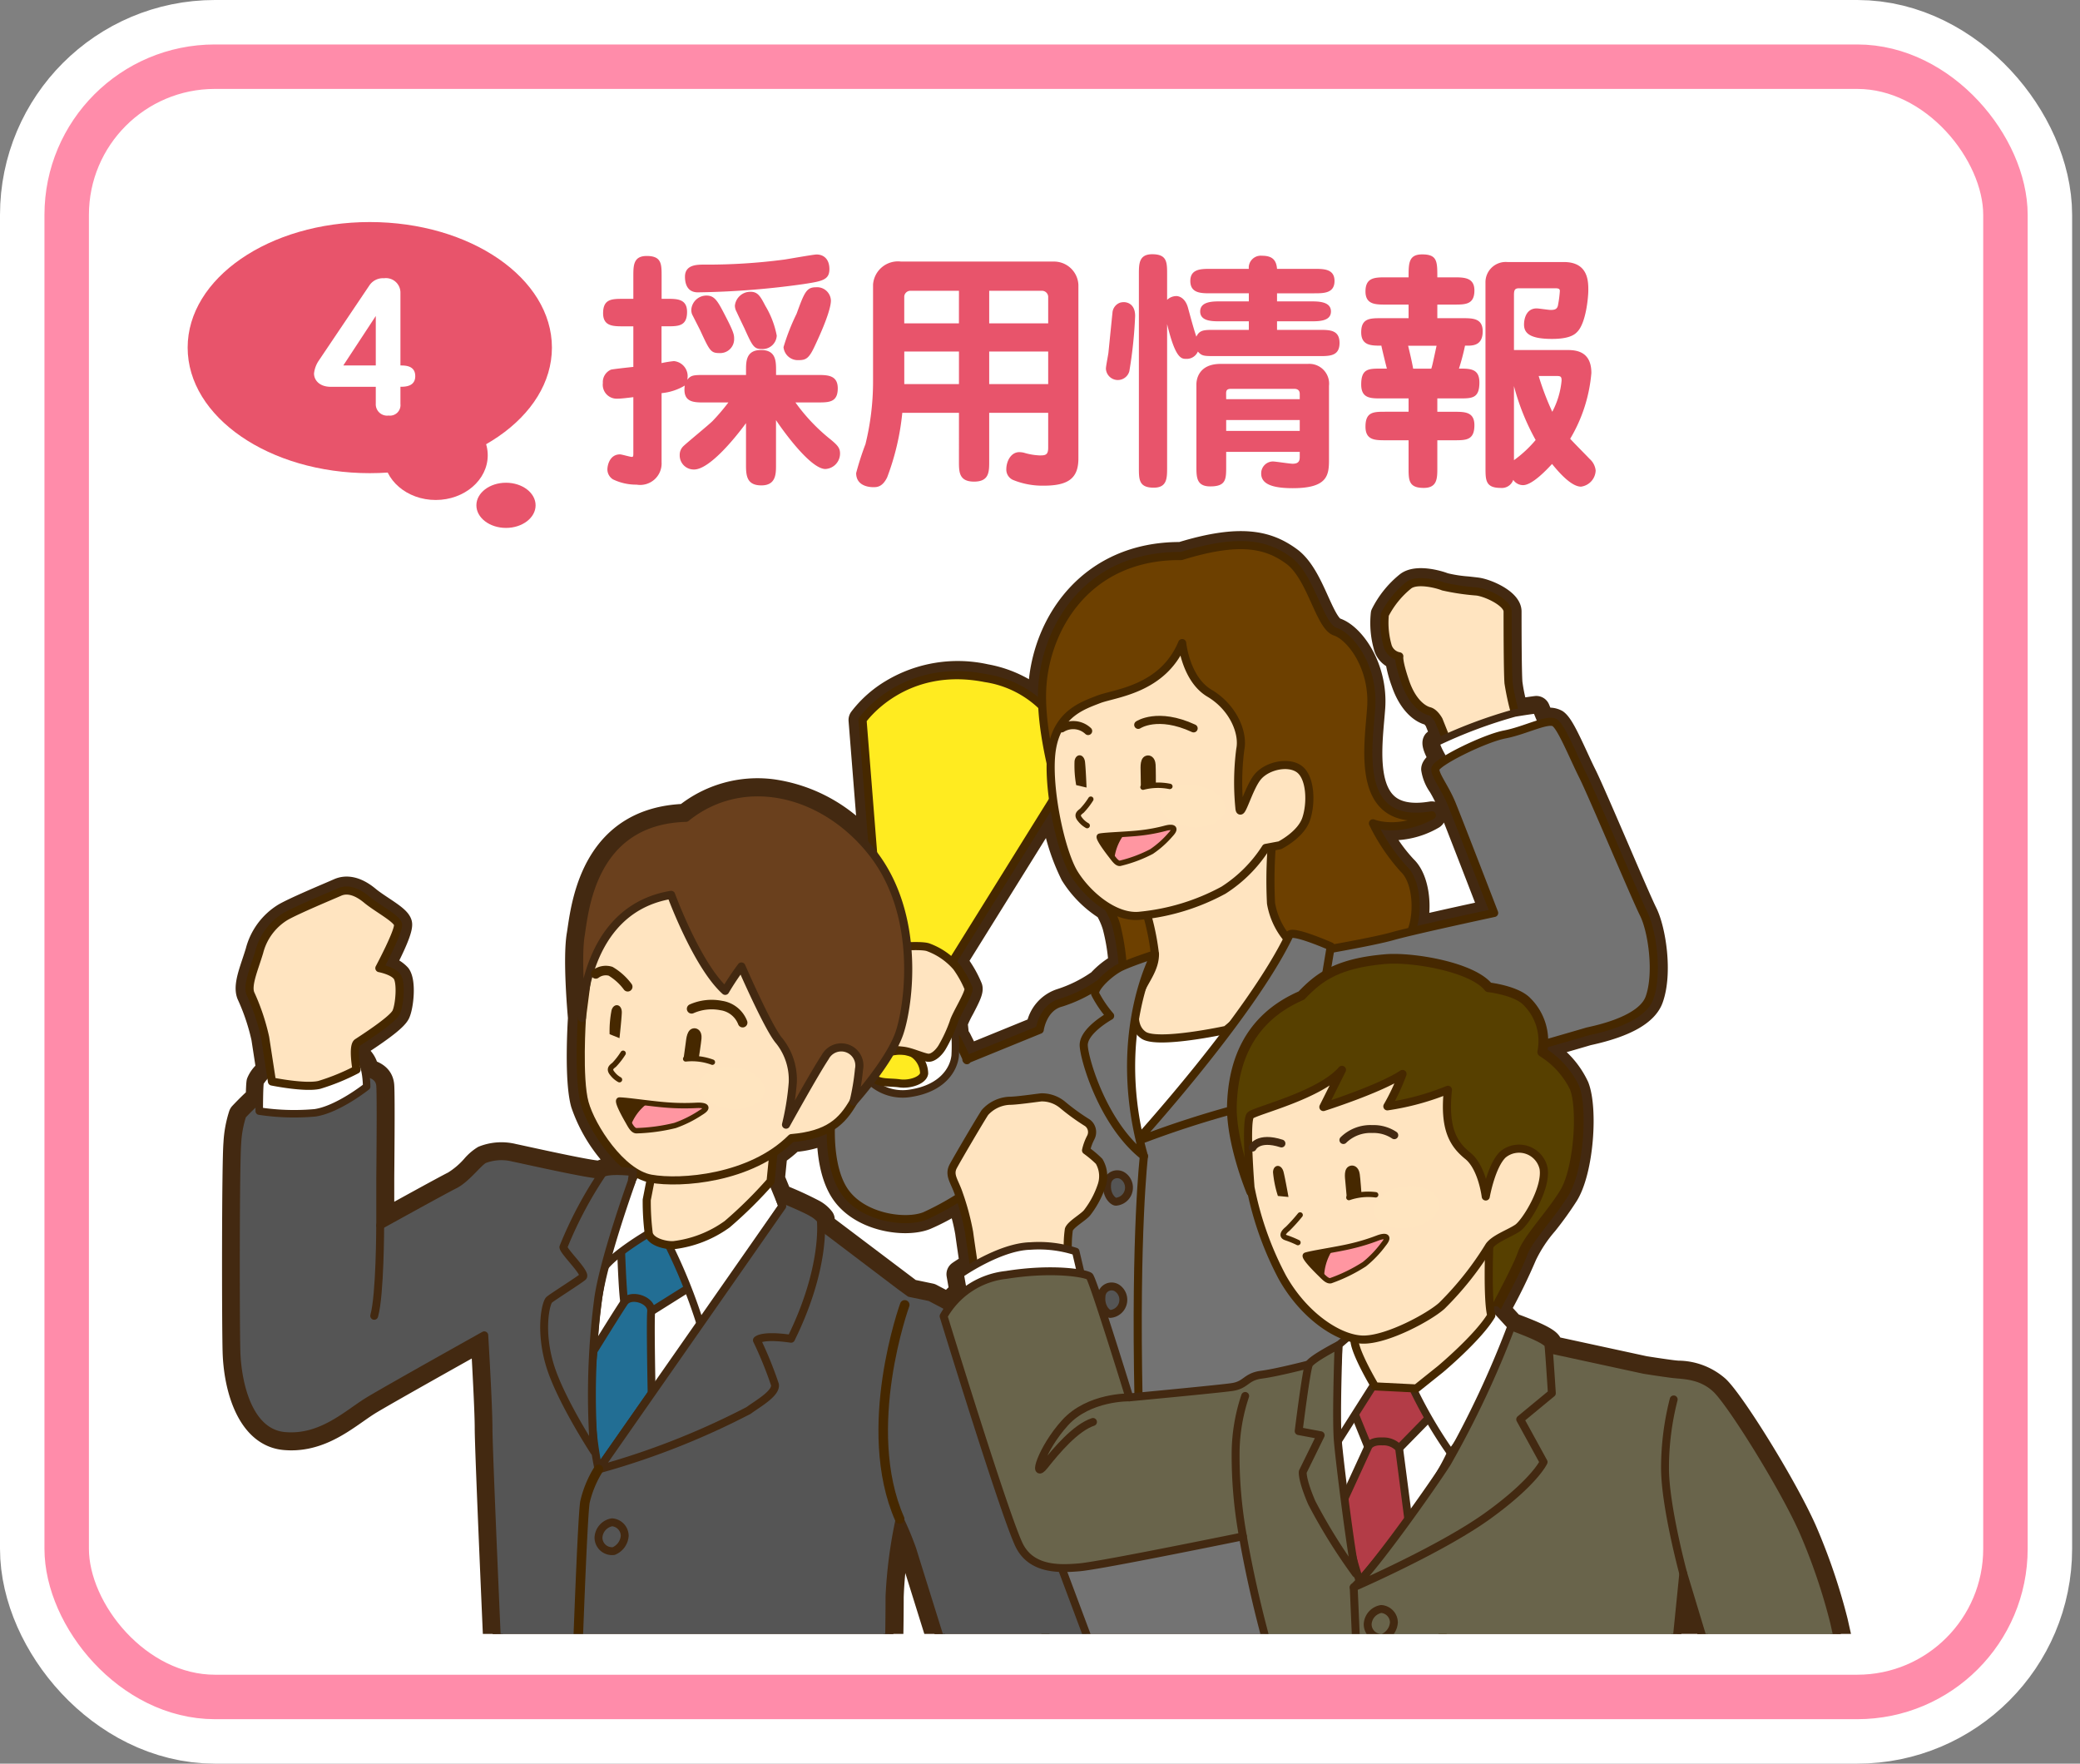 <svg xmlns="http://www.w3.org/2000/svg" xmlns:xlink="http://www.w3.org/1999/xlink" width="209.228" height="177.39" viewBox="0 0 209.228 177.39">
  <rect x="0" y="0" width="209.228" height="177.39" fill="#808080" stroke="none"/>
  <defs>
    <clipPath id="clip-path">
      <rect id="長方形_56" data-name="長方形 56" width="208.021" height="121.933" transform="translate(527.563 1064.137)" fill="none"/>
    </clipPath>
    <radialGradient id="radial-gradient" cx="0.5" cy="0.5" r="0.5" gradientTransform="translate(128.197 46.53) rotate(90)" gradientUnits="objectBoundingBox">
      <stop offset="0" stop-color="#f29e81"/>
      <stop offset="0.748" stop-color="#ffe5c0"/>
    </radialGradient>
    <radialGradient id="radial-gradient-2" cx="0.5" cy="0.5" r="0.5" gradientTransform="translate(123.748 43.551) rotate(90)" xlink:href="#radial-gradient"/>
    <radialGradient id="radial-gradient-3" cx="0.5" cy="0.5" r="0.784" gradientTransform="translate(-2.659 46.408) scale(0.637 0.637)" xlink:href="#radial-gradient"/>
  </defs>
  <g id="top_bn04" transform="translate(-526.357 -1021.726)">
    <rect id="長方形_54" data-name="長方形 54" width="195.02" height="163.974" rx="14.907" transform="translate(533.065 1028.434)" fill="#fff" stroke="#fff" stroke-miterlimit="10" stroke-width="13.416"/>
    <rect id="長方形_55" data-name="長方形 55" width="195.02" height="163.974" rx="14.907" transform="translate(533.065 1028.434)" fill="none" stroke="#ff8caa" stroke-miterlimit="10" stroke-width="4.472"/>
    <g id="グループ_73" data-name="グループ 73">
      <path id="パス_577" data-name="パス 577" d="M597.238,1062.207c-1.116,0-2.231,0-2-1.7a5.5,5.5,0,0,1-2.332.761v6.946a2.158,2.158,0,0,1-2.512,2.258,5.34,5.34,0,0,1-2.382-.533,1.188,1.188,0,0,1-.557-.989c0-.457.253-1.522,1.266-1.522.178,0,1.015.254,1.193.254.151,0,.151-.1.151-.43v-5.579c-.43.05-1.166.153-1.648.153a1.4,1.4,0,0,1-1.419-1.573,1.36,1.36,0,0,1,.811-1.344c.151-.05,1.495-.2,2.256-.279v-4.082h-.988c-1.039,0-2.054,0-2.054-1.318,0-1.447.887-1.447,2.054-1.447h.988V1049.5c0-1.065,0-2.028,1.344-2.028,1.5,0,1.5.812,1.5,2.028v2.281h.532c1.013,0,2.028,0,2.028,1.319,0,1.446-.887,1.446-2.028,1.446H592.9v3.7a11.648,11.648,0,0,1,1.241-.2,1.522,1.522,0,0,1,1.344,1.877c.382-.457.61-.482,1.751-.482H601.4v-.482c0-.862,0-2.028,1.5-2.028,1.47,0,1.521,1.038,1.521,2.028v.482H608.6c1.015,0,2.028.025,2.028,1.344,0,1.419-.887,1.419-2.028,1.419h-2.231a18.635,18.635,0,0,0,3.575,3.753c.633.533.912.811.912,1.369a1.555,1.555,0,0,1-1.47,1.573c-1.622,0-4.717-4.514-4.97-4.919v4.537c0,.864,0,2.03-1.47,2.03-1.445,0-1.548-.94-1.548-2.03v-4.233c-1.241,1.7-3.727,4.665-5.222,4.665a1.415,1.415,0,0,1-1.447-1.445,1.207,1.207,0,0,1,.382-.914c.457-.43,2.535-2.13,2.916-2.509a20.813,20.813,0,0,0,1.6-1.877Zm8.038-14.376c.506-.076,2.915-.508,3.219-.508.735,0,1.293.482,1.293,1.47,0,1.09-.736,1.218-2.56,1.5a83.277,83.277,0,0,1-10.676.837c-1.216,0-1.293-1.141-1.293-1.573,0-1.216,1.218-1.216,1.953-1.216A59.307,59.307,0,0,0,605.276,1047.831Zm-6.543,9.407c-.887,0-.988-.228-1.952-2.308-.126-.254-.684-1.344-.812-1.6a1.3,1.3,0,0,1-.075-.43,1.529,1.529,0,0,1,1.52-1.446c.889,0,1.168.61,2.08,2.384.71,1.394.71,1.622.71,2A1.4,1.4,0,0,1,598.733,1057.238Zm4.235-.406c-.786,0-.938-.33-1.751-2.131-.126-.253-.658-1.369-.759-1.6a1.307,1.307,0,0,1-.178-.633,1.562,1.562,0,0,1,1.572-1.395c.761,0,1.015.508,1.495,1.42a9.122,9.122,0,0,1,1.143,2.992A1.423,1.423,0,0,1,602.968,1056.832Zm2.2-.179a21.646,21.646,0,0,1,1.319-3.371c.786-2.155.99-2.663,1.952-2.663a1.391,1.391,0,0,1,1.5,1.344c0,.407-.2,1.547-1.6,4.514-.582,1.267-.887,1.47-1.622,1.47A1.444,1.444,0,0,1,605.173,1056.653Z" fill="#e8546b"/>
      <path id="パス_578" data-name="パス 578" d="M622.819,1063.247h-5.7a25.158,25.158,0,0,1-1.522,6.491c-.482.988-1.04.988-1.394.988-.178,0-1.725,0-1.725-1.42a29.538,29.538,0,0,1,.939-2.916,26.39,26.39,0,0,0,.761-6.313v-9.737a2.514,2.514,0,0,1,2.814-2.306H632.4a2.457,2.457,0,0,1,2.434,2.332v17.471c0,1.952-.963,2.738-3.474,2.738a7.819,7.819,0,0,1-3.118-.583,1.138,1.138,0,0,1-.66-1.065c0-.761.432-1.725,1.319-1.725a2.428,2.428,0,0,1,.431.052,6.392,6.392,0,0,0,1.6.278c.558,0,.862-.025.862-.761v-3.524h-5.934v4.894c0,1.039,0,2.027-1.522,2.027s-1.52-.988-1.52-2.027Zm0-12.273h-4.843a.622.622,0,0,0-.66.559v2.713h5.5Zm0,6.111h-5.5v3.271h5.5Zm3.042-2.839h5.934v-2.612a.626.626,0,0,0-.66-.66h-5.274Zm0,6.11h5.934v-3.271h-5.934Z" fill="#e8546b"/>
      <path id="パス_579" data-name="パス 579" d="M639.4,1052.116c.1,0,1.141,0,1.141,1.394a44.068,44.068,0,0,1-.583,5.552,1.2,1.2,0,0,1-2.357-.253c0-.252.227-1.369.252-1.6s.356-3.551.406-4.007a1.162,1.162,0,0,1,.787-1.04A1.5,1.5,0,0,1,639.4,1052.116Zm12.577,2.789v-.862h-2.916c-.761,0-1.977,0-1.977-.99s1.216-1.014,1.977-1.014h2.916v-.812H648.12c-.937,0-2.028,0-2.028-1.241,0-1.218,1.091-1.218,2.028-1.218h3.855a1.209,1.209,0,0,1,1.319-1.319c.937,0,1.445.331,1.52,1.319h3.753c.939,0,2.03,0,2.03,1.218,0,1.241-1.091,1.241-2.03,1.241h-3.753v.812h3.424c.786,0,2,.027,2,1.014s-1.216.99-2,.99h-3.424v.862h4.261c1.039,0,2.027,0,2.027,1.318s-.988,1.319-2.027,1.319H648.6c-1.141,0-1.344,0-1.749-.457a1.22,1.22,0,0,1-1.167.736c-.481,0-1.09,0-1.927-3.5v14.427c0,1.065,0,2.029-1.344,2.029-1.495,0-1.495-.811-1.495-2.029v-19.423c0-1.065,0-2.028,1.344-2.028,1.495,0,1.495.812,1.495,2.028v2.562a1.347,1.347,0,0,1,.939-.382c.229,0,.887.153,1.166,1.193.254.937.583,2.155.836,2.891.33-.685.761-.685,1.9-.685Zm5.122,12.271h-7.4v1.447c0,1.293,0,2.027-1.6,2.027-1.395,0-1.395-.937-1.395-2.027v-8.242c0-.43.179-2.053,2.435-2.053h8.774a1.992,1.992,0,0,1,2.128,2.206v7.454c0,1.572-.176,2.84-3.65,2.84-2.08,0-3.17-.431-3.17-1.471a1.19,1.19,0,0,1,1.167-1.216c.279,0,1.7.228,2,.228.685,0,.71-.381.71-.711Zm-7.4-5.3h7.4v-.533c0-.406-.279-.507-.557-.507H650.2c-.43,0-.508.151-.508.482Zm7.4,2.1h-7.4v1.09h7.4Z" fill="#e8546b"/>
      <path id="パス_580" data-name="パス 580" d="M670.938,1061.8v1.343h1.7c1.04,0,2.03,0,2.03,1.343,0,1.522-.837,1.522-2.03,1.522h-1.7v2.764c0,1.065,0,2.029-1.369,2.029-1.522,0-1.522-.786-1.522-2.029v-2.764H665.74c-1.065,0-2.029,0-2.029-1.369,0-1.5.811-1.5,2.029-1.5h2.307V1061.8h-2.738c-1.091,0-2.028,0-2.028-1.4,0-1.6.734-1.6,2.028-1.6h.557c-.05-.151-.507-2.028-.557-2.307-1.015,0-2.028,0-2.028-1.344,0-1.419.887-1.419,2.028-1.419h2.738v-1.369H665.74c-1.014,0-2.029,0-2.029-1.319,0-1.394.914-1.421,2.029-1.421h2.307c0-1.42,0-2.307,1.369-2.307,1.522,0,1.522.711,1.522,2.307h1.7c1.015,0,2.03.027,2.03,1.319,0,1.421-.914,1.421-2.03,1.421h-1.7v1.369h2.535c1.015,0,2.029,0,2.029,1.319s-.836,1.444-1.5,1.444h-.278a22.819,22.819,0,0,1-.609,2.307c1.141,0,2.055,0,2.055,1.4,0,1.6-.736,1.6-2.029,1.6Zm-.608-2.993c.1-.3.126-.43.532-2.307H668c.178.736.381,1.6.507,2.307Zm5.451-8.647a2.037,2.037,0,0,1,2.206-2.078h5.68c2.459,0,2.459,1.952,2.459,2.839,0,.686-.229,3.3-1.116,4.185-.278.3-.836.709-2.534.709-2.233,0-2.816-.583-2.816-1.445,0-.633.254-1.623,1.268-1.623.229,0,1.191.153,1.4.153.431,0,.635-.077.735-.406a11.709,11.709,0,0,0,.2-1.495c0-.229-.128-.279-.508-.279H679.18c-.432,0-.533.151-.533.683v5.529H684c.863,0,2.434.1,2.434,2.307a15.44,15.44,0,0,1-2.13,6.617c.306.356,1.675,1.725,1.954,2.029a1.8,1.8,0,0,1,.608,1.166,1.7,1.7,0,0,1-1.472,1.623c-.912,0-2.078-1.242-2.914-2.282-.432.457-1.954,2.13-2.917,2.13a1.186,1.186,0,0,1-.989-.532,1.209,1.209,0,0,1-1.267.811c-1.522,0-1.522-.786-1.522-2.029Zm2.866,17.851a11.975,11.975,0,0,0,2.181-2.028,23.319,23.319,0,0,1-2.181-5.426Zm2.485-8.468a27.371,27.371,0,0,0,1.369,3.6,8.282,8.282,0,0,0,.937-3.144c0-.406-.1-.456-.532-.456Z" fill="#e8546b"/>
    </g>
    <g id="グループ_74" data-name="グループ 74">
      <ellipse id="楕円形_33" data-name="楕円形 33" cx="18.321" cy="12.629" rx="18.321" ry="12.629" transform="translate(545.233 1044.06)" fill="#e8546b"/>
      <ellipse id="楕円形_34" data-name="楕円形 34" cx="5.234" cy="4.495" rx="5.234" ry="4.495" transform="translate(564.95 1063.025)" fill="#e8546b"/>
      <ellipse id="楕円形_35" data-name="楕円形 35" cx="2.978" cy="2.272" rx="2.978" ry="2.272" transform="translate(574.277 1070.28)" fill="#e8546b"/>
    </g>
    <g id="グループ_75" data-name="グループ 75">
      <path id="パス_581" data-name="パス 581" d="M566.637,1062.352a1.059,1.059,0,0,1-1.19,1.171,1.143,1.143,0,0,1-1.29-1.2v-1.692H559.62c-1.106,0-1.675-.653-1.675-1.34a2.857,2.857,0,0,1,.485-1.305l5.107-7.587a1.634,1.634,0,0,1,1.442-.687,1.46,1.46,0,0,1,1.658,1.473v7.3c.468,0,1.49,0,1.49,1.072,0,1.055-1.022,1.071-1.49,1.071Zm-5.746-3.869h3.266v-4.974Z" fill="#fff"/>
    </g>
    <g id="グループ_83" data-name="グループ 83">
      <g id="グループ_82" data-name="グループ 82" clip-path="url(#clip-path)">
        <g id="グループ_81" data-name="グループ 81">
          <g id="グループ_80" data-name="グループ 80">
            <g id="グループ_76" data-name="グループ 76">
              <path id="パス_582" data-name="パス 582" d="M711.221,1184.747a60.252,60.252,0,0,0-3.138-9.2c-2.049-4.593-7.226-12.872-8.809-14.383a6.258,6.258,0,0,0-4.134-1.577c-.186-.017-.361-.032-.52-.052-1.086-.136-2.8-.409-2.8-.409l-9.3-2.015c-.006-.062-.011-.112-.016-.144-.057-.4-.4-.86-3.944-2.167l-1.253-1.368a57.841,57.841,0,0,0,2.635-5.385,14.105,14.105,0,0,1,2.071-3.139,34.3,34.3,0,0,0,2.1-2.924c1.555-2.518,1.97-8.719,1.078-11.022a8.783,8.783,0,0,0-3.189-3.669c.009-.069.019-.148.029-.232,2.195-.634,3.948-1.142,4.057-1.179.034-.009.109-.025.216-.049,3.648-.811,5.785-2.021,6.352-3.6.952-2.642.268-7.025-.6-8.764-.419-.839-1.683-3.767-2.9-6.6-1.331-3.084-2.707-6.273-3.21-7.28-.276-.551-.567-1.18-.857-1.81-.941-2.034-1.551-3.3-2.086-3.678a1.662,1.662,0,0,0-1.333-.1l-.423-1.034a.372.372,0,0,0-.4-.231c-.007,0-.719.09-1.8.264a17.46,17.46,0,0,1-.551-2.6c-.082-1.055-.091-5.366-.091-7.17,0-1.22-2.4-2.273-3.454-2.411-.279-.036-.608-.072-.951-.11a13.838,13.838,0,0,1-2.318-.363c-.506-.211-2.778-.889-3.864-.088a9.469,9.469,0,0,0-2.565,3.178,8.781,8.781,0,0,0,.268,3.307,1.817,1.817,0,0,0,1.174,1.306,11.592,11.592,0,0,0,.615,2.377c.7,2.057,1.855,3.016,2.7,3.227.276.069.588.507.677.667l.567,1.417a2.351,2.351,0,0,0-.723.441c-.1.146-.279.429.588,1.935-.493.363-.8.7-.8.98a4.152,4.152,0,0,0,.728,1.769,16.729,16.729,0,0,1,.953,1.88c.584,1.419,3.371,8.637,4.095,10.513-1.241.268-4.641,1.005-7.182,1.6.509-1.974.216-4.789-1.081-6.013a16.433,16.433,0,0,1-2.588-3.677,8.335,8.335,0,0,0,5.331-1.062.408.408,0,0,0-.261-.761c-1.97.33-3.452.055-4.4-.824-1.9-1.752-1.565-5.6-1.32-8.415.037-.432.073-.839.1-1.209.271-4.072-2.091-7.415-3.9-8.019-.6-.2-1.194-1.514-1.768-2.784-.718-1.589-1.533-3.39-2.807-4.321-2.266-1.656-5.022-2.378-11.089-.522h-.1c-9.078,0-13.731,6.915-14.215,13.378-.029.4-.037.82-.036,1.245a11.856,11.856,0,0,0-5.227-2.339,13.062,13.062,0,0,0-9.572,1.546,11.293,11.293,0,0,0-3.19,2.837.409.409,0,0,0-.072.265l.968,12.181a15.578,15.578,0,0,0-9.672-5.263,11.725,11.725,0,0,0-8.792,2.486c-9.109.341-10.317,8.52-10.773,11.609-.031.21-.059.4-.085.555-.4,2.4.081,7.845.129,8.364-.033.512-.386,6.246.288,8.671a15.455,15.455,0,0,0,4.117,6.343,4.113,4.113,0,0,0-2.177.318.477.477,0,0,0-.043.039l-.086-.01c-1.042-.064-5.3-.992-7.348-1.438-.581-.127-1.012-.221-1.193-.257a5.137,5.137,0,0,0-3.136.2,4.786,4.786,0,0,0-1.115.971,8.312,8.312,0,0,1-1.877,1.589c-.982.491-5.312,2.88-6.913,3.766v-4.088c0-.334.084-8.2,0-9.31-.067-.88-.636-1.369-1.568-1.629a2.431,2.431,0,0,0-.622-1.263,1.109,1.109,0,0,0-.345-.183,2.217,2.217,0,0,1,.068-.895l.189-.125c2.429-1.593,3.624-2.553,3.872-3.112.355-.8.6-3.193.045-3.977a2.979,2.979,0,0,0-1.515-.884c.9-1.722,1.823-3.7,1.66-4.268-.141-.493-.823-.968-1.925-1.7-.487-.325-.991-.662-1.355-.965-1.44-1.2-2.508-1.11-3.15-.825-.162.072-.445.193-.8.347-1.392.595-3.721,1.592-4.68,2.139a6.321,6.321,0,0,0-2.826,3.812c-.111.369-.234.739-.354,1.1-.472,1.417-.879,2.64-.472,3.455a21.47,21.47,0,0,1,1.409,4.22l.485,3.156a2.882,2.882,0,0,0-.965,1.23c-.042.254-.064.894-.076,1.516-.693.594-1.586,1.548-1.629,1.594a.407.407,0,0,0-.078.123,11.321,11.321,0,0,0-.538,2.922c-.177,2.039-.167,18.161-.086,20.979.111,3.9,1.543,8.561,5.212,8.894,3.1.285,5.456-1.368,7.351-2.694.494-.346.961-.672,1.4-.935,1.8-1.08,8.957-5.088,11.01-6.237.1,1.784.388,6.848.388,8.705,0,2.28.9,22.476.936,23.334a.4.4,0,0,0,.4.38h7.585a.474.474,0,0,0,.4.253h.018a.476.476,0,0,0,.416-.253h30.9a.4.4,0,0,0,.4-.387c0-.032.086-3.275.086-6.392a40.407,40.407,0,0,1,.773-6.548,20.249,20.249,0,0,1,.747,1.9c.341,1.106,3.32,10.639,3.32,10.639a.4.4,0,0,0,.379.278h14.977c.009,0,.017-.006.026-.006H654a.39.39,0,0,0,.155.035h40.7a.4.4,0,0,0,.4-.357l.63-6.257,1.916,6.332a.4.4,0,0,0,.38.282H711.6a.4.4,0,0,0,.387-.484Zm-89.5-32.042-1.617-.851a.394.394,0,0,0-.1-.038l-1.959-.408-8.693-6.561c-.011-.277-.029-.447-.033-.48a.387.387,0,0,0-.054-.155,3.017,3.017,0,0,0-.959-.817,34.837,34.837,0,0,0-3.328-1.524l-.665-1.623.235-2.348a12.09,12.09,0,0,0,1.607-1.3,9.994,9.994,0,0,0,3.365-.83c.015,1.7.263,4.32,1.492,6.066,1.975,2.808,6.449,3.408,8.539,2.57a21.627,21.627,0,0,0,3.132-1.669,19.9,19.9,0,0,1,.758,2.986c.094.711.318,2.229.451,3.12-.672.4-1.111.7-1.163.739a.378.378,0,0,0-.155.374l.286,1.634a8.281,8.281,0,0,0-1.127,1.123Zm12.331-42.914a10.943,10.943,0,0,0,3.47,3.472,7.678,7.678,0,0,1,.73,1.643,19.826,19.826,0,0,1,.615,3.743,8.122,8.122,0,0,0-2.135,1.708.4.4,0,0,0-.1.042,13.912,13.912,0,0,1-3.654,1.783,3.584,3.584,0,0,0-2.393,2.819l-6.752,2.754c-.158-.349-.407-.847-.771-1.575a1.568,1.568,0,0,0-.251-.353c-.04-.525-.093-.961-.123-1.183a10.309,10.309,0,0,1,.65-1.372c.691-1.319.959-1.9.83-2.282a11.05,11.05,0,0,0-1.245-2.24,3.459,3.459,0,0,0-.267-.321l9.4-15.1A20.947,20.947,0,0,0,634.05,1109.791Z" fill="#432911" stroke="#432911" stroke-linejoin="round" stroke-width="2.011"/>
            </g>
            <g id="グループ_79" data-name="グループ 79">
              <path id="パス_583" data-name="パス 583" d="M672.08,1096.674l-1-2.507s-.41-.775-.957-.912-1.687-.82-2.416-2.962-.592-2.553-.592-2.553a1.488,1.488,0,0,1-1.186-1.094,8.512,8.512,0,0,1-.273-3.1,9.227,9.227,0,0,1,2.416-2.963c.866-.638,2.917-.091,3.464.137a23.438,23.438,0,0,0,3.373.5c1.048.137,3.1,1.14,3.1,2.006s0,6.016.091,7.2a26.134,26.134,0,0,0,.867,3.738Z" fill="#ffe4c0" stroke="#462800" stroke-linecap="round" stroke-linejoin="round" stroke-width="0.816"/>
              <path id="パス_584" data-name="パス 584" d="M621.794,1119.037l12.5-20.084a10.447,10.447,0,0,0-8.826-9.025c-8.282-1.636-12.348,4.215-12.348,4.215l1.885,23.7Z" fill="#ffeb20" stroke="#462800" stroke-linecap="round" stroke-linejoin="round" stroke-width="0.816"/>
              <path id="パス_585" data-name="パス 585" d="M672.056,1098.9s-1.419-2.184-1.2-2.511a48.057,48.057,0,0,1,7.861-2.948c1.311-.219,2.184-.328,2.184-.328l.983,2.4Z" fill="#fff" stroke="#432911" stroke-linecap="round" stroke-linejoin="round" stroke-width="0.754"/>
              <path id="パス_586" data-name="パス 586" d="M639.349,1120.277a23.425,23.425,0,0,0-.707-5.483c-.707-2.476-3.36-4.952-3.979-7.163s-3.891-11.054-3.449-16.979,4.6-13.088,13.972-13c5.748-1.769,8.489-1.238,10.788.442s3.1,6.632,4.687,7.163,3.891,3.626,3.626,7.6-1.769,12.2,6.1,10.877c-3.449,1.857-5.925.8-5.925.8a19.6,19.6,0,0,0,3.1,4.6c1.592,1.5,1.5,5.748.265,7.075S639.349,1120.277,639.349,1120.277Z" fill="#6d4000" stroke="#462800" stroke-linecap="round" stroke-linejoin="round" stroke-width="0.816"/>
              <path id="パス_587" data-name="パス 587" d="M658.7,1117.433s5.726-.97,7.764-1.552,10.19-2.33,10.19-2.33-3.591-9.316-4.27-10.966-1.65-2.815-1.65-3.494,4.95-3.106,6.988-3.494,4.367-1.65,5.046-1.165,1.844,3.4,2.815,5.338,5.241,12.132,6.114,13.878,1.456,6.018.582,8.444-6.017,3.3-6.308,3.4-13.1,3.785-13.1,3.785l-1.456,58.909h-39.79l-2.427-49.107-5.24,2.329a28.737,28.737,0,0,1-4.562,2.62c-1.941.777-6.211.194-8.055-2.426s-1.359-7.473-1.359-7.473l2.038-7.085s9.414-3.2,10.676-.679.873,1.941.873,1.941l7.376-3.008s.291-2.233,2.135-2.718a14.222,14.222,0,0,0,3.785-1.844l2.486-.456Z" fill="#737373" stroke="#462800" stroke-linecap="round" stroke-linejoin="round" stroke-width="0.816"/>
              <path id="パス_588" data-name="パス 588" d="M641.118,1122.4l-2.211,1.592.088,8.755.973,3.626,1.592-.354,7.782-8.843,4.068-4.952Z" fill="#fff" stroke="#432911" stroke-linecap="round" stroke-linejoin="round" stroke-width="0.754"/>
              <path id="パス_589" data-name="パス 589" d="M641.472,1112.848a24.594,24.594,0,0,1,1.061,4.864c0,1.5-1.061,2.653-1.5,3.8s-1.062,3.36.353,4.333,8.313-.531,8.313-.531l3.714-3.095,3.007-5.483a7.483,7.483,0,0,1-2.211-4.156,45.469,45.469,0,0,1,.177-6.9l-4.776,2.034Z" fill="#ffe4c0" stroke="#462800" stroke-linecap="round" stroke-linejoin="round" stroke-width="0.816"/>
              <path id="パス_590" data-name="パス 590" d="M645.274,1086.408s.354,3.625,2.742,5.04,3.448,3.979,3.1,5.66a26.041,26.041,0,0,0-.089,5.836c.089,1.327.885-1.945,1.857-3.095s3.184-1.592,4.245-.707,1.15,3.36.619,4.952-2.653,2.653-2.653,2.653l-1.415.265a13.95,13.95,0,0,1-4.244,4.245,22,22,0,0,1-8.313,2.564c-2.564.354-5.395-2.091-6.721-4.245-1.415-2.3-2.829-9.2-2.21-12.645s3.095-4.245,4.686-4.864S643.329,1091.094,645.274,1086.408Z" fill="#ffe4c0" stroke="#462800" stroke-linecap="round" stroke-linejoin="round" stroke-width="0.816"/>
              <path id="パス_591" data-name="パス 591" d="M634.611,1100.694l1.042.245s-.073-1.866-.151-2.557c-.1-.89-.94-.9-1.056-.109A11.022,11.022,0,0,0,634.611,1100.694Z" fill="#462800"/>
              <path id="パス_592" data-name="パス 592" d="M641.117,1100.794l1.507-.228s.007-1.439-.025-1.94c-.048-.763-.553-.988-.907-.9-.711.174-.6,1.162-.6,1.6S641.117,1100.794,641.117,1100.794Z" fill="#462800"/>
              <path id="パス_593" data-name="パス 593" d="M641.333,1100.9a5.96,5.96,0,0,1,2.7-.073" fill="none" stroke="#462800" stroke-linecap="round" stroke-linejoin="round" stroke-width="0.544"/>
              <path id="パス_594" data-name="パス 594" d="M636.081,1102.11a7.288,7.288,0,0,1-.9,1.16c-.3.232-.563.43-.165.894a2.3,2.3,0,0,0,.7.6" fill="none" stroke="#462800" stroke-linecap="round" stroke-linejoin="round" stroke-width="0.544"/>
              <path id="パス_595" data-name="パス 595" d="M636.984,1105.83c.612-.124,2.887-.181,4.13-.332a17.013,17.013,0,0,0,2.509-.475c.605-.157,1.194-.107.479.646a9.608,9.608,0,0,1-1.912,1.707,13.68,13.68,0,0,1-3.175,1.185c-.312.03-.606-.417-.88-.768C637.834,1107.408,636.673,1105.893,636.984,1105.83Z" fill="#ff96a1" stroke="#462800" stroke-linecap="round" stroke-linejoin="round" stroke-width="0.544"/>
              <path id="パス_596" data-name="パス 596" d="M638.443,1108.17a5.017,5.017,0,0,1,.97-2.495l-2.429.155.222.665Z" fill="#462800"/>
              <path id="パス_597" data-name="パス 597" d="M640.853,1094.632s1.945-1.327,5.571.353" fill="none" stroke="#462800" stroke-linecap="round" stroke-linejoin="round" stroke-width="0.816"/>
              <path id="パス_598" data-name="パス 598" d="M633.159,1094.985a2.193,2.193,0,0,1,2.653.266" fill="none" stroke="#462800" stroke-linecap="round" stroke-linejoin="round" stroke-width="0.816"/>
              <path id="パス_599" data-name="パス 599" d="M656.063,1115.767c.27-.565,4.156,1.149,4.156,1.149l-.973,5.837s-4.51,9.55-8.577,10.523a99.7,99.7,0,0,0-10.021,3.276S652.172,1123.9,656.063,1115.767Z" fill="#737373" stroke="#462800" stroke-linecap="round" stroke-linejoin="round" stroke-width="0.816"/>
              <path id="パス_600" data-name="パス 600" d="M642.533,1117.712s-4.557,8.181-1.108,20.3c-4.068-3.183-5.967-9.6-6.055-11.1s2.653-3.007,2.653-3.007a11.508,11.508,0,0,1-1.5-2.211c-.177-.619,1.5-2.21,2.653-2.741S642.533,1117.712,642.533,1117.712Z" fill="#737373" stroke="#462800" stroke-linecap="round" stroke-linejoin="round" stroke-width="0.816"/>
              <path id="パス_601" data-name="パス 601" d="M613.265,1129.748a4.77,4.77,0,0,0,4.711,1.934c3.174-.5,4.314-2.381,4.463-3.769a16.414,16.414,0,0,0-.149-3.372l-1.19-2.132h-9.273Z" fill="#fff" stroke="#432911" stroke-linecap="round" stroke-linejoin="round" stroke-width="0.754"/>
              <path id="パス_602" data-name="パス 602" d="M615.249,1127.665s1.983-.546,2.776-.1a2.475,2.475,0,0,1,1.29,2.132c-.1.694-1.438,1.141-2.48.992s-2.231.049-2.727-.694S615.249,1127.665,615.249,1127.665Z" fill="#ffeb20" stroke="#462800" stroke-linecap="round" stroke-linejoin="round" stroke-width="0.816"/>
              <path id="パス_603" data-name="パス 603" d="M614.009,1117.2s4.661-.546,5.7-.2a6.935,6.935,0,0,1,2.877,1.984,10.842,10.842,0,0,1,1.19,2.132c.148.447-1.29,2.678-1.488,3.422a14.65,14.65,0,0,1-1.14,2.479c-.248.447-.893,1.19-1.488,1.091s-1.637-.595-2.43-.694-2.529-.2-2.529-.2Z" fill="#ffe4c0" stroke="#462800" stroke-linecap="round" stroke-linejoin="round" stroke-width="0.816"/>
              <g id="グループ_77" data-name="グループ 77">
                <path id="パス_604" data-name="パス 604" d="M608.514,1144.716l8.425,6.383.936.68,2.042.426,1.617.851,11.233,25.359,3.659,9.786H621.449s-2.979-9.531-3.319-10.637a30.731,30.731,0,0,0-1.276-3.063,46.584,46.584,0,0,0-1.022,7.829c0,3.148-.085,6.382-.085,6.382H576.432s-.936-21.019-.936-23.317-.425-9.361-.425-9.361-9.446,5.276-11.574,6.553-4.765,3.914-8.51,3.574-4.765-5.531-4.85-8.51-.085-18.977.085-20.934a10.972,10.972,0,0,1,.511-2.808,20.737,20.737,0,0,1,1.872-1.787c.68-.511,5.191-2.723,8-2.723s3.914.425,4,1.531,0,9.276,0,9.276v4.766s6.3-3.489,7.489-4.085,2.42-2.3,2.979-2.553a4.852,4.852,0,0,1,2.893-.17c.851.17,7.233,1.617,8.6,1.7S608.514,1144.716,608.514,1144.716Z" fill="#555" stroke="#432911" stroke-linecap="round" stroke-linejoin="round" stroke-width="0.794"/>
                <path id="パス_605" data-name="パス 605" d="M591.9,1161.873l4.953-6.816,1.422-5.247-4.315-5.247-4.561.1-2.3,4.609a47.823,47.823,0,0,0-1.03,8.336C585.872,1162.461,591.9,1161.873,591.9,1161.873Z" fill="#fff" stroke="#432911" stroke-linecap="round" stroke-linejoin="round" stroke-width="0.754"/>
                <path id="パス_606" data-name="パス 606" d="M588.814,1146.868s.147,4.756.343,5.835a22.889,22.889,0,0,0,2.7.932l4.462-2.8L594.5,1145.4l-3.874-1.373Z" fill="#226e94" stroke="#432911" stroke-linecap="round" stroke-linejoin="round" stroke-width="0.794"/>
                <path id="パス_607" data-name="パス 607" d="M586.068,1157.606s2.452-3.971,3.089-4.9,2.8-.245,2.7.932.049,8.238.049,8.238l-5.345,7.649A37.106,37.106,0,0,1,586.068,1157.606Z" fill="#226e94" stroke="#432911" stroke-linecap="round" stroke-linejoin="round" stroke-width="0.794"/>
                <path id="パス_608" data-name="パス 608" d="M591.609,1145.789s-3.383,1.961-4.511,3.481a36.83,36.83,0,0,1,3.187-9.513l13.534.3,1.226,2.991-8.189,12.014a54.488,54.488,0,0,0-3.335-8.287A2.884,2.884,0,0,0,591.609,1145.789Z" fill="#fff" stroke="#432911" stroke-linecap="round" stroke-linejoin="round" stroke-width="0.754"/>
                <path id="パス_609" data-name="パス 609" d="M591.827,1140.283l-.414,2.122a25.48,25.48,0,0,0,.2,3.384c.2.882,1.765,1.226,2.5,1.177a11.543,11.543,0,0,0,5.394-2.109,43.51,43.51,0,0,0,4.364-4.315l.294-2.942Z" fill="#ffe4c0" stroke="#462800" stroke-linecap="round" stroke-linejoin="round" stroke-width="0.816"/>
                <path id="パス_610" data-name="パス 610" d="M584.893,1124.1s-.408,6.118.272,8.565,3.671,7.07,6.662,7.613,10.061,0,14.139-4.078c3.737-.321,5.1-1.666,6.254-3.671,1.651-2.878,2.191-9.939,2.191-9.939l-18.928-14.564-9.268,5.885Z" fill="#ffe4c0" stroke="#462800" stroke-linecap="round" stroke-linejoin="round" stroke-width="0.816"/>
                <path id="パス_611" data-name="パス 611" d="M593.866,1111.733s2.583,7.069,5.439,9.653a27.5,27.5,0,0,1,1.631-2.448s2.719,6.254,3.807,7.478a6.269,6.269,0,0,1,1.359,4.215,26.574,26.574,0,0,1-.679,4.214s2.855-5.166,3.942-6.8a1.825,1.825,0,0,1,3.4,1.224,23.611,23.611,0,0,1-.544,3.263s3.671-4.079,4.623-6.934,2.175-11.828-2.719-18.082-13.052-8.157-18.762-3.535c-9.517.272-10.2,9.381-10.6,11.828s.136,8.294.136,8.294S584.893,1113.228,593.866,1111.733Z" fill="#6a401d" stroke="#432911" stroke-linecap="round" stroke-linejoin="round" stroke-width="0.816"/>
                <path id="パス_612" data-name="パス 612" d="M586.558,1169.522l18.487-26.479-.294-.834s2.647,1.079,3.334,1.52a2.834,2.834,0,0,1,.834.687s.588,4.707-2.992,11.965c-2.991-.442-3.432.147-3.432.147a38.7,38.7,0,0,1,1.814,4.462c.147.883-1.716,1.912-2.648,2.6A77.1,77.1,0,0,1,586.558,1169.522Z" fill="#555" stroke="#432911" stroke-linecap="round" stroke-linejoin="round" stroke-width="0.794"/>
                <path id="パス_613" data-name="パス 613" d="M586.117,1167.708s-3.432-5.247-4.462-8.729-.392-6.227-.049-6.521,2.991-1.962,3.383-2.305-1.912-2.5-1.961-2.991a39.988,39.988,0,0,1,3.923-7.405c.588-.441,3.089-.147,3.089-.147l-.147.981s-2.88,7.975-3.384,11.916A74.235,74.235,0,0,0,586.117,1167.708Z" fill="#555" stroke="#432911" stroke-linecap="round" stroke-linejoin="round" stroke-width="0.794"/>
                <path id="パス_614" data-name="パス 614" d="M552.434,1133.483s0-2.382.086-2.893a5.758,5.758,0,0,1,3.4-2.383c1.362-.17,5.957-.51,6.638.085s.681,2.724.681,2.724-2.893,2.3-5.191,2.638A23.391,23.391,0,0,1,552.434,1133.483Z" fill="#fff" stroke="#432911" stroke-linecap="round" stroke-linejoin="round" stroke-width="0.754"/>
                <path id="パス_615" data-name="パス 615" d="M553.711,1130.505l-.681-4.425a21.615,21.615,0,0,0-1.447-4.34c-.425-.851.341-2.553.851-4.255a5.89,5.89,0,0,1,2.639-3.574c1.191-.681,4.68-2.128,5.446-2.468s1.7-.085,2.723.766,2.978,1.872,3.149,2.468-1.873,4.425-1.873,4.425,1.362.255,1.787.851.256,2.808-.085,3.574-3.4,2.723-3.914,3.063-.085,2.724-.085,2.724a21.747,21.747,0,0,1-3.745,1.531C557.03,1131.186,553.711,1130.505,553.711,1130.505Z" fill="#ffe4c0" stroke="#462800" stroke-linecap="round" stroke-linejoin="round" stroke-width="0.816"/>
                <path id="パス_616" data-name="パス 616" d="M564.6,1144.972s0,6.978-.6,9.1" fill="none" stroke="#432911" stroke-linecap="round" stroke-linejoin="round" stroke-width="0.794"/>
                <path id="パス_617" data-name="パス 617" d="M617.364,1152.971s-4.51,12.424-.51,21.53" fill="none" stroke="#462800" stroke-linecap="round" stroke-linejoin="round" stroke-width="0.959"/>
                <path id="パス_618" data-name="パス 618" d="M586.558,1169.522a10.783,10.783,0,0,0-1.361,3.277c-.255,1.531-.766,16.083-.766,16.083" fill="none" stroke="#462800" stroke-linecap="round" stroke-linejoin="round" stroke-width="0.959"/>
                <path id="パス_619" data-name="パス 619" d="M587.92,1174.841a1.372,1.372,0,0,1,1.277,1.362,1.8,1.8,0,0,1-1.107,1.531,1.365,1.365,0,0,1-1.531-1.361A1.639,1.639,0,0,1,587.92,1174.841Z" fill="#555" stroke="#432911" stroke-linecap="round" stroke-linejoin="round" stroke-width="0.794"/>
                <path id="パス_620" data-name="パス 620" d="M595.927,1123.194a4.98,4.98,0,0,1,2.982-.331,2.731,2.731,0,0,1,2.153,1.722" fill="none" stroke="#462800" stroke-linecap="round" stroke-linejoin="round" stroke-width="0.959"/>
                <path id="パス_621" data-name="パス 621" d="M586.286,1119.682a1.678,1.678,0,0,1,1.491-.265,5.877,5.877,0,0,1,1.722,1.557" fill="none" stroke="#462800" stroke-linecap="round" stroke-linejoin="round" stroke-width="0.959"/>
                <path id="パス_622" data-name="パス 622" d="M587.677,1125.745l.994.4s.206-1.856.232-2.551c.033-.9-.8-1.028-1.027-.266A11,11,0,0,0,587.677,1125.745Z" fill="#462800"/>
                <path id="パス_623" data-name="パス 623" d="M595.132,1128.1h1.524s.221-1.422.265-1.921c.066-.762-.4-1.06-.762-1.027-.729.066-.762,1.06-.828,1.491S595.132,1128.1,595.132,1128.1Z" fill="#462800"/>
                <path id="パス_624" data-name="パス 624" d="M595.331,1128.23a5.958,5.958,0,0,1,2.683.331" fill="none" stroke="#462800" stroke-linecap="round" stroke-linejoin="round" stroke-width="0.544"/>
                <path id="パス_625" data-name="パス 625" d="M589.036,1127.667a7.352,7.352,0,0,1-.9,1.159c-.3.232-.563.431-.166.895a2.288,2.288,0,0,0,.7.6" fill="none" stroke="#462800" stroke-linecap="round" stroke-linejoin="round" stroke-width="0.544"/>
                <path id="パス_626" data-name="パス 626" d="M588.671,1132.371c.729,0,3.346.4,4.8.5a22.964,22.964,0,0,0,2.982.033c.729-.033,1.391.133.4.729a11.734,11.734,0,0,1-2.585,1.292,18.407,18.407,0,0,1-3.909.53c-.365-.033-.6-.53-.828-.927C589.277,1134.087,588.3,1132.371,588.671,1132.371Z" fill="#ff96a1" stroke="#462800" stroke-linecap="round" stroke-linejoin="round" stroke-width="0.544"/>
                <path id="パス_627" data-name="パス 627" d="M589.8,1134.955a4.952,4.952,0,0,1,1.689-2.252l-2.816-.332.1.7Z" fill="#462800"/>
              </g>
              <path id="パス_628" data-name="パス 628" d="M641.425,1138.008s-.9,7.579-.54,24.55" fill="#737373" stroke="#462800" stroke-linecap="round" stroke-linejoin="round" stroke-width="0.816"/>
              <path id="パス_629" data-name="パス 629" d="M637.725,1140.825a1.015,1.015,0,0,1,1.653-.768,1.424,1.424,0,0,1-.767,2.539C638.315,1142.6,637.607,1141.947,637.725,1140.825Z" fill="#555" stroke="#432911" stroke-linecap="round" stroke-linejoin="round" stroke-width="0.794"/>
              <path id="パス_630" data-name="パス 630" d="M637.157,1152.112a1.015,1.015,0,0,1,1.654-.768,1.425,1.425,0,0,1-.768,2.539C637.748,1153.883,637.039,1153.234,637.157,1152.112Z" fill="#555" stroke="#432911" stroke-linecap="round" stroke-linejoin="round" stroke-width="0.794"/>
              <g id="グループ_78" data-name="グループ 78">
                <path id="パス_631" data-name="パス 631" d="M624.393,1149.473s-.416-2.768-.554-3.806a25.2,25.2,0,0,0-1.038-3.876c-.416-1.246-1.038-1.868-.554-2.768s2.768-4.776,3.184-5.4a3.53,3.53,0,0,1,2.422-1.177c.761,0,2.63-.277,3.253-.346a3.268,3.268,0,0,1,2.145.761,21.937,21.937,0,0,0,2.492,1.8,1.166,1.166,0,0,1,.346,1.453,5.278,5.278,0,0,0-.485,1.315,10.942,10.942,0,0,1,1.315,1.107,2.919,2.919,0,0,1,.277,2.353,9.22,9.22,0,0,1-1.453,2.769c-.346.484-1.661,1.176-1.869,1.73a11.724,11.724,0,0,0-.069,2.63Z" fill="#ffe4c0" stroke="#462800" stroke-linecap="round" stroke-linejoin="round" stroke-width="0.816"/>
                <path id="パス_632" data-name="パス 632" d="M623.424,1152.657l-.485-2.768s3.945-2.769,7.059-2.838a12.032,12.032,0,0,1,4.568.554l.762,3.253Z" fill="#fff" stroke="#432911" stroke-linecap="round" stroke-linejoin="round" stroke-width="0.754"/>
                <path id="パス_633" data-name="パス 633" d="M681.836,1157.363l9.9,2.146s1.73.277,2.837.415,2.907.069,4.43,1.523,6.713,9.758,8.72,14.257a59.371,59.371,0,0,1,3.115,9.135l.761,3.391H698.169l-2.491-8.235-.831,8.235h-40.7a119.059,119.059,0,0,1-2.768-11.973c-5.121,1.038-14.741,2.976-16.472,3.115s-4.637.346-5.952-2.077-7.682-23.185-7.682-23.185a8.233,8.233,0,0,1,6.3-4.152c4.776-.761,8.028-.139,8.374.138s4.015,12.181,4.015,12.181,8.858-.83,10.312-1.038,1.384-1.038,2.976-1.246,4.775-1.038,4.775-1.038" fill="#69644b" stroke="#432911" stroke-linecap="round" stroke-linejoin="round" stroke-width="0.794"/>
                <path id="パス_634" data-name="パス 634" d="M652.215,1141.584s-2.077-4.983-1.938-8.79,1.384-8.513,6.99-10.935c1.661-1.73,3.46-3.253,8.512-3.668,2.612-.215,8.652.761,10.313,2.838,0,0,2.8.31,3.875,1.453a5.568,5.568,0,0,1,1.523,5.052,8.684,8.684,0,0,1,3.253,3.6c.83,2.145.415,8.236-1.038,10.589s-3.668,4.568-4.222,6.16-3.322,6.644-3.322,6.644Z" fill="#574000" stroke="#462800" stroke-linecap="round" stroke-linejoin="round" stroke-width="0.977"/>
                <path id="パス_635" data-name="パス 635" d="M668.063,1174.873c0-.346,2.769-3.806,4.222-6.99s.761-3.807.761-3.807l-4.983-4.429-6.09,2.215-1.038,4.844a36.489,36.489,0,0,0,.692,5.676C662.25,1175.427,668.063,1174.873,668.063,1174.873Z" fill="#fff" stroke="#432911" stroke-linecap="round" stroke-linejoin="round" stroke-width="0.754"/>
                <path id="パス_636" data-name="パス 636" d="M662.319,1163.177l1.661,4.083,3.114.138,3.253-3.322-1.315-3.668-5.191-.208Z" fill="#b33c47" stroke="#432911" stroke-linecap="round" stroke-linejoin="round" stroke-width="0.794"/>
                <path id="パス_637" data-name="パス 637" d="M663.98,1167.26s.208-.623,1.453-.554a2.1,2.1,0,0,1,1.661.693l.969,7.474-4.913,5.952a40.872,40.872,0,0,1-1.385-5.329,20.556,20.556,0,0,1-.138-3.114Z" fill="#b33c47" stroke="#432911" stroke-linecap="round" stroke-linejoin="round" stroke-width="0.794"/>
                <path id="パス_638" data-name="パス 638" d="M664.534,1161.031l-3.6,5.675a53.523,53.523,0,0,1-.139-6.505c.208-2.007.208-3.184.208-3.184l1.453-1.246,14.4-2.283,1.523,1.661s-2.423,8.1-6.091,12.734a44.949,44.949,0,0,1-3.806-6.506Z" fill="#fff" stroke="#432911" stroke-linecap="round" stroke-linejoin="round" stroke-width="0.754"/>
                <path id="パス_639" data-name="パス 639" d="M676.161,1147.051s-.208,5.468.207,6.99c-1.315,2.215-5.121,5.4-5.121,5.4l-2.422,1.938-4.153-.207s-2.076-3.461-2.076-4.707a28.6,28.6,0,0,0-.208-2.906Z" fill="#ffe4c0" stroke="#462800" stroke-linecap="round" stroke-linejoin="round" stroke-width="0.816"/>
                <path id="パス_640" data-name="パス 640" d="M652.145,1141.168s-.553-6.782,0-7.267,6.99-2.007,9.2-4.567l-1.869,3.737s5.676-1.8,7.96-3.322a20.752,20.752,0,0,1-1.523,3.253,26.226,26.226,0,0,0,6.09-1.661c-.415,3.945.554,5.467,2.007,6.644s1.8,4.083,1.8,4.083.553-3.114,1.73-4.222a2.528,2.528,0,0,1,4.083,1.384c.346,2.008-1.8,5.468-2.63,6.022s-2.283,1.038-2.837,1.8a31.773,31.773,0,0,1-4.776,6.021c-1.282,1.137-5.329,3.322-7.751,3.391s-6.071-2.294-8.3-6.3A32.691,32.691,0,0,1,652.145,1141.168Z" fill="#ffe4c0" stroke="#462800" stroke-linecap="round" stroke-linejoin="round" stroke-width="0.816"/>
                <path id="パス_641" data-name="パス 641" d="M665.294,1183.56a1.371,1.371,0,0,1,1.276,1.362,1.8,1.8,0,0,1-1.106,1.532,1.366,1.366,0,0,1-1.532-1.362A1.639,1.639,0,0,1,665.294,1183.56Z" fill="#69644b" stroke="#432911" stroke-linecap="round" stroke-linejoin="round" stroke-width="0.794"/>
                <path id="パス_642" data-name="パス 642" d="M654.9,1142.017l1.065.1s-.323-1.839-.494-2.513c-.22-.868-1.052-.763-1.06.034A10.967,10.967,0,0,0,654.9,1142.017Z" fill="#462800"/>
                <path id="パス_643" data-name="パス 643" d="M661.821,1142.092l1.485-.341s-.1-1.436-.171-1.932c-.106-.758-.626-.944-.972-.831-.7.228-.506,1.2-.474,1.638S661.821,1142.092,661.821,1142.092Z" fill="#462800"/>
                <path id="パス_644" data-name="パス 644" d="M662.044,1142.176a5.966,5.966,0,0,1,2.69-.276" fill="none" stroke="#462800" stroke-linecap="round" stroke-linejoin="round" stroke-width="0.544"/>
                <path id="パス_645" data-name="パス 645" d="M657.137,1143.931a17.361,17.361,0,0,1-1.254,1.39c-.3.232-.747.7-.166.894a9.987,9.987,0,0,1,1.2.49" fill="none" stroke="#462800" stroke-linecap="round" stroke-linejoin="round" stroke-width="0.544"/>
                <path id="パス_646" data-name="パス 646" d="M657.705,1147.972c.662-.211,3.166-.574,4.523-.9a20.076,20.076,0,0,0,2.72-.83c.652-.244,1.306-.271.592.608a10.881,10.881,0,0,1-1.94,2.031,16.227,16.227,0,0,1-3.385,1.658c-.342.073-.71-.353-1.046-.681C658.8,1149.5,657.368,1148.079,657.705,1147.972Z" fill="#ff96a1" stroke="#462800" stroke-linecap="round" stroke-linejoin="round" stroke-width="0.542"/>
                <path id="パス_647" data-name="パス 647" d="M659.546,1150.212a5.177,5.177,0,0,1,.823-2.726l-2.664.486.31.662Z" fill="#462800"/>
                <path id="パス_648" data-name="パス 648" d="M661.489,1136.393a3.889,3.889,0,0,1,2.906-1.107,3.758,3.758,0,0,1,2.215.622" fill="none" stroke="#432911" stroke-linecap="round" stroke-linejoin="round" stroke-width="0.794"/>
                <path id="パス_649" data-name="パス 649" d="M652.353,1137.154s.554-1.176,2.907-.415" fill="none" stroke="#432911" stroke-linecap="round" stroke-linejoin="round" stroke-width="0.794"/>
                <path id="パス_650" data-name="パス 650" d="M662.527,1181.379s8.789-3.807,13.495-7.2,5.606-5.4,5.606-5.4l-2.353-4.291,3.184-2.63s-.277-4.36-.346-4.845-2.422-1.384-3.737-1.868a96.94,96.94,0,0,1-6.437,13.7C670.624,1170.928,664.741,1179.3,662.527,1181.379Z" fill="#69644b" stroke="#432911" stroke-linecap="round" stroke-linejoin="round" stroke-width="0.794"/>
                <path id="パス_651" data-name="パス 651" d="M662.734,1179.995a56.1,56.1,0,0,1-4.429-7.129c-1.038-2.422-.9-3.114-.9-3.114l1.8-3.668-2.215-.416s.761-6.159,1.038-6.713,2.976-1.938,2.976-1.938-.277,7.267-.069,9.689S662.319,1178.334,662.734,1179.995Z" fill="#69644b" stroke="#432911" stroke-linecap="round" stroke-linejoin="round" stroke-width="0.794"/>
                <path id="パス_652" data-name="パス 652" d="M695.678,1179.995s-1.837-6.781-1.837-10.62a27.849,27.849,0,0,1,.873-6.893" fill="none" stroke="#432911" stroke-linecap="round" stroke-linejoin="round" stroke-width="0.794"/>
                <path id="パス_653" data-name="パス 653" d="M651.384,1176.257a45.25,45.25,0,0,1-.735-8.54,18.448,18.448,0,0,1,.96-5.584" fill="none" stroke="#432911" stroke-linecap="round" stroke-linejoin="round" stroke-width="0.794"/>
                <line id="線_67" data-name="線 67" x2="0.296" y2="6.825" transform="translate(662.527 1181.379)" fill="#69644b" stroke="#432911" stroke-linecap="round" stroke-linejoin="round" stroke-width="0.794"/>
                <path id="パス_654" data-name="パス 654" d="M639.965,1162.277s-4.077-.093-6.474,2.552-3.306,5.868-2.066,4.3,3.141-3.8,4.877-4.381" fill="none" stroke="#432911" stroke-linecap="round" stroke-linejoin="round" stroke-width="0.794"/>
              </g>
            </g>
          </g>
          <ellipse id="楕円形_36" data-name="楕円形 36" cx="2.098" cy="3.291" rx="2.098" ry="3.291" transform="translate(596.48 1132.873) rotate(-83.574)" fill="url(#radial-gradient)"/>
          <ellipse id="楕円形_37" data-name="楕円形 37" cx="2.098" cy="3.291" rx="2.098" ry="3.291" transform="translate(642.816 1104.526) rotate(-83.574)" fill="url(#radial-gradient-2)"/>
          <ellipse id="楕円形_38" data-name="楕円形 38" cx="3.291" cy="2.098" rx="3.291" ry="2.098" transform="translate(664.281 1141.531) rotate(-7.9)" fill="url(#radial-gradient-3)"/>
        </g>
      </g>
    </g>
  </g>
</svg>
